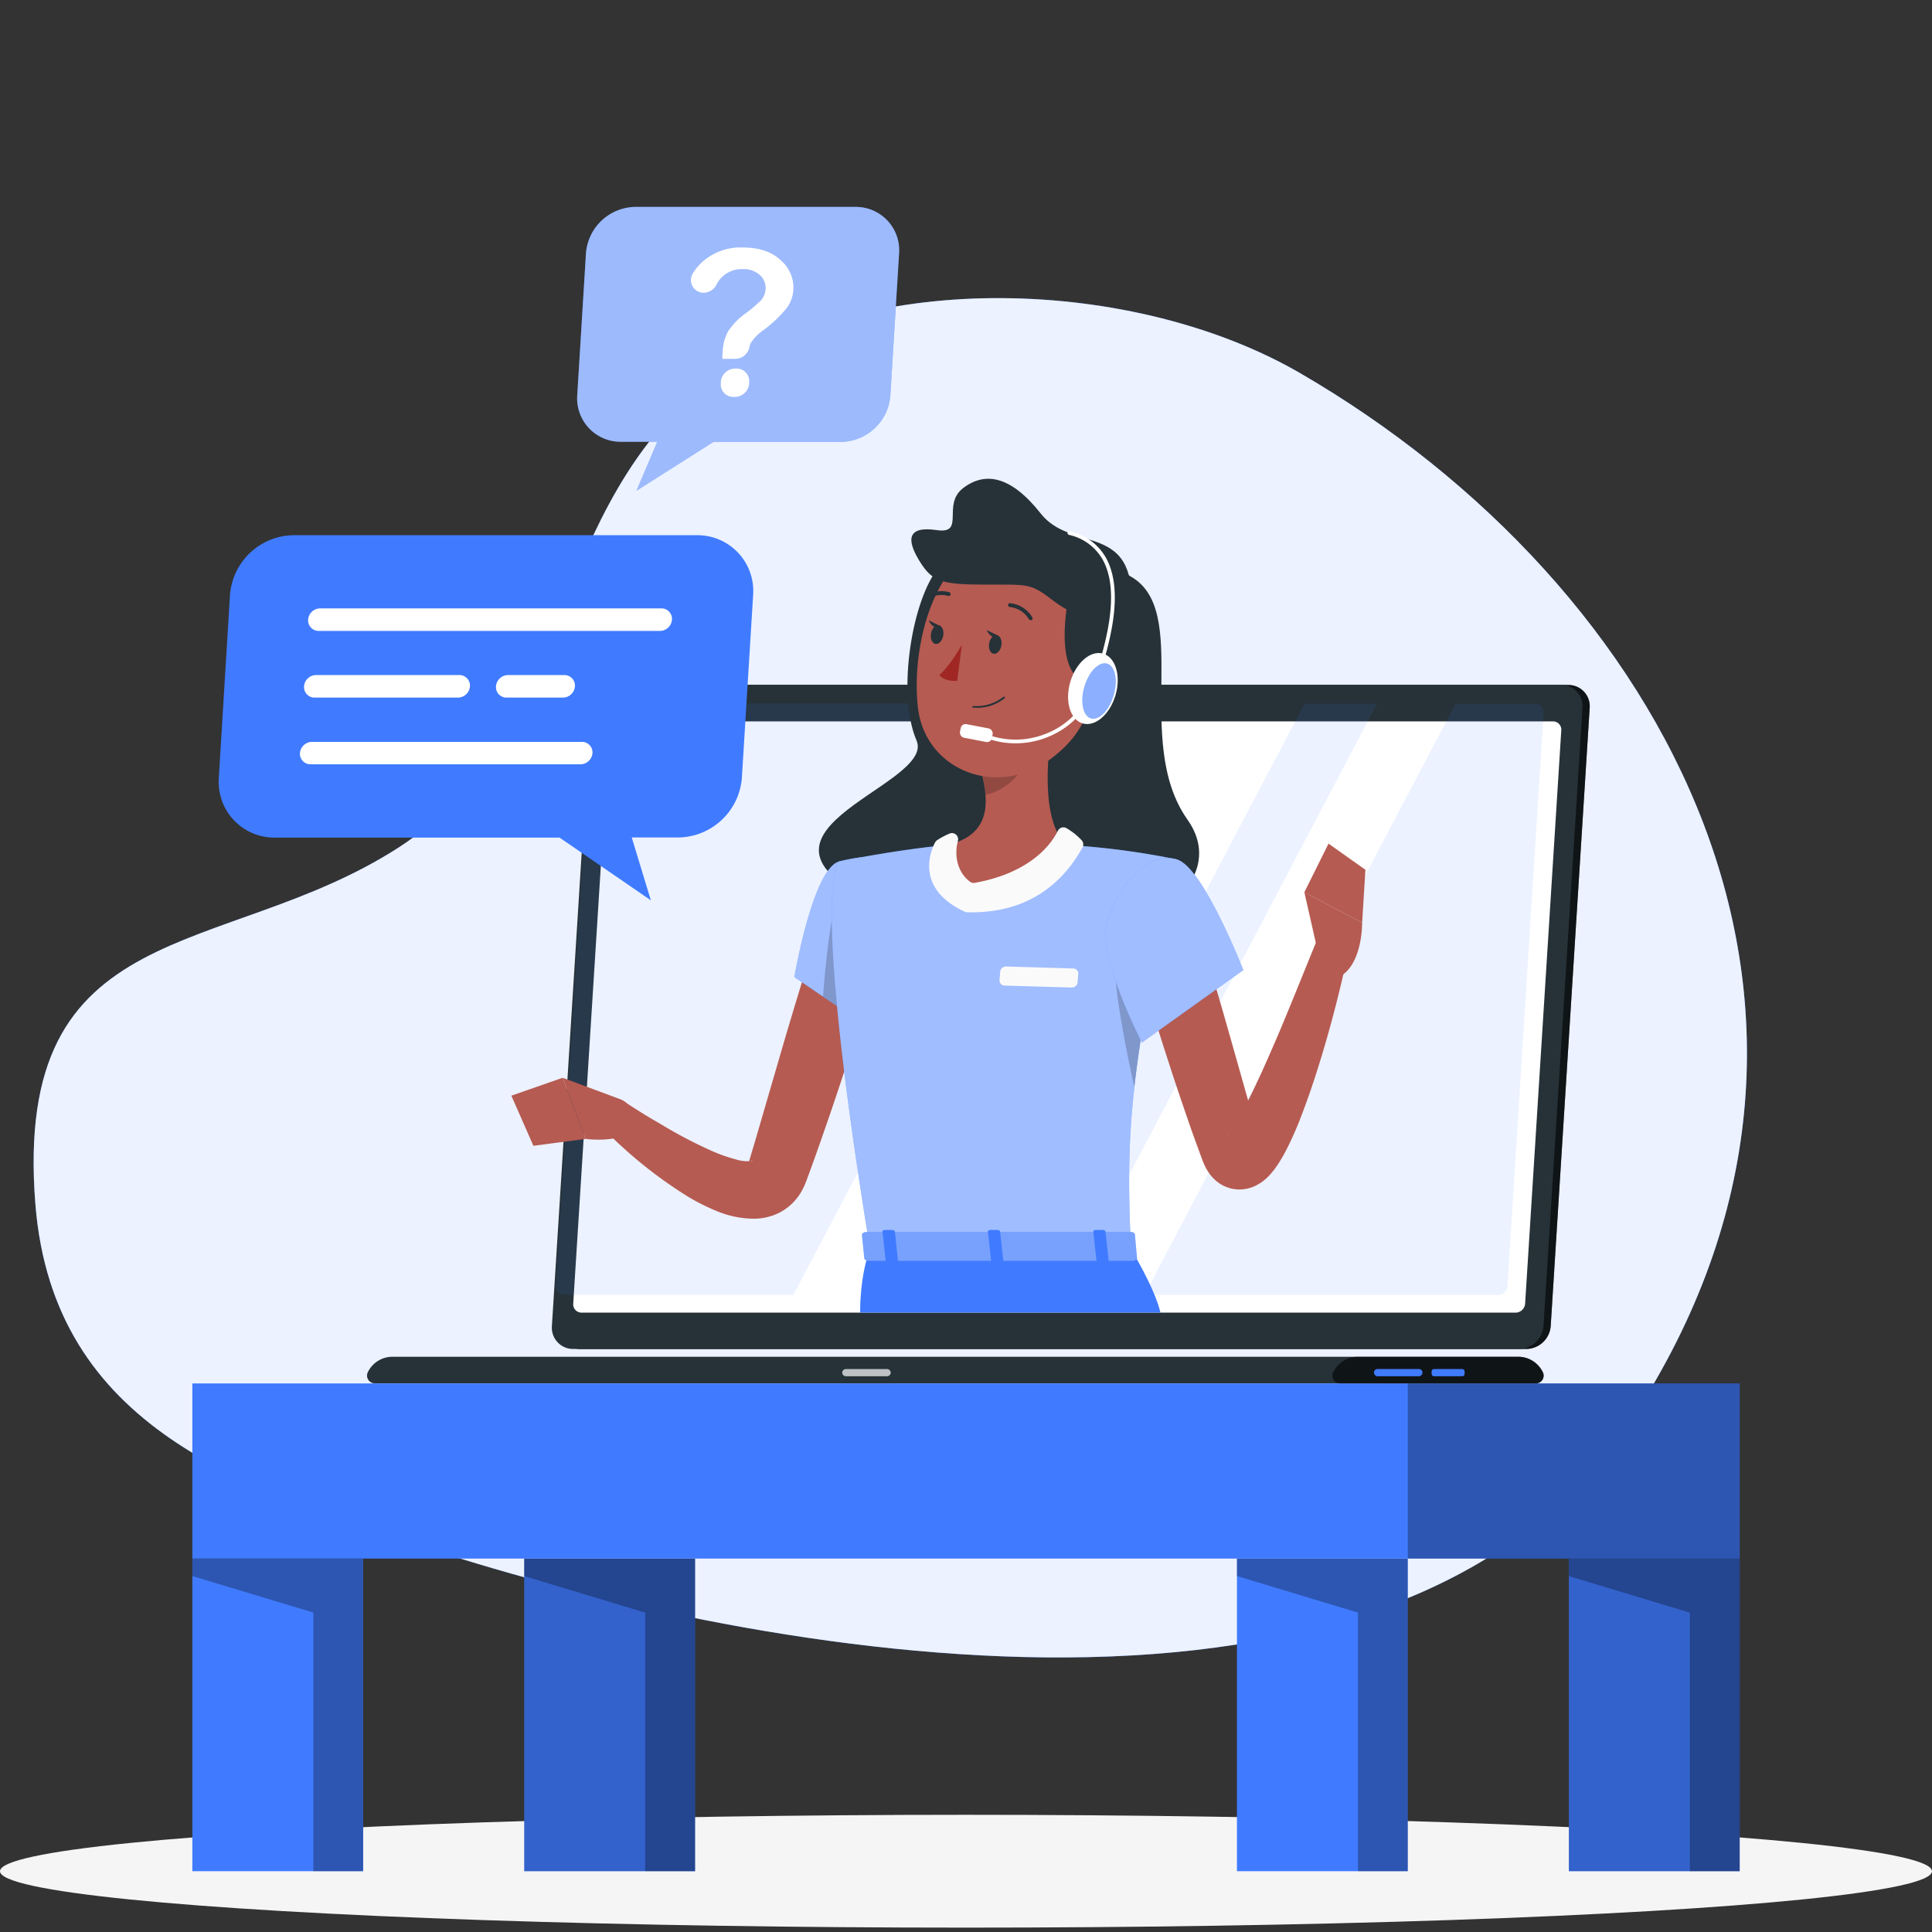 <svg xmlns="http://www.w3.org/2000/svg" viewBox="0 0 500 500"><rect x="0" y="0" width="500" height="500" fill="#333333" stroke="none"/><defs><style>.cls-1{fill:none;}.cls-11,.cls-17,.cls-2{fill:#407bff;}.cls-10,.cls-12,.cls-15,.cls-3,.cls-9{fill:#fff;}.cls-3{opacity:0.9;}.cls-4{fill:#f5f5f5;}.cls-19,.cls-5{opacity:0.3;}.cls-6{opacity:0.2;}.cls-7{fill:#263238;}.cls-17,.cls-8{opacity:0.6;}.cls-9{opacity:0.7;}.cls-11{opacity:0.1;}.cls-12{opacity:0.4;}.cls-13{fill:#b65b52;}.cls-14{fill:#b55b52;}.cls-15,.cls-20{opacity:0.5;}.cls-16,.cls-19{fill:#fafafa;}.cls-18{fill:#a02724;}</style></defs><g id="Capa_6" data-name="Capa 6"><rect class="cls-1" width="500" height="500"/></g><g id="Background_Simple" data-name="Background Simple"><path class="cls-2" d="M336.42,96.54C294,71.94,224.39,69,184.83,97.91c-43.68,32-37,92.62-81.67,121.43-45.44,29.3-100,16.85-94,92.29C13.8,369.78,63.36,385.32,111,400.78c85.55,27.77,251.19,58.57,311.46-33.74C491.12,261.9,431.42,151.67,336.42,96.54Z"/><path class="cls-3" d="M336.42,96.54C294,71.94,224.39,69,184.83,97.91c-43.68,32-37,92.62-81.67,121.43-45.44,29.3-100,16.85-94,92.29C13.8,369.78,63.36,385.32,111,400.78c85.55,27.77,251.19,58.57,311.46-33.74C491.12,261.9,431.42,151.67,336.42,96.54Z"/></g><g id="Shadow"><ellipse id="_Path_" data-name="&lt;Path&gt;" class="cls-4" cx="250" cy="484.27" rx="250" ry="14.6"/></g><g id="Table"><rect class="cls-2" x="49.78" y="358.03" width="400.45" height="45.33"/><rect class="cls-5" x="364.33" y="358.03" width="85.9" height="45.33"/><rect class="cls-2" x="49.78" y="403.37" width="44.21" height="80.9"/><polygon class="cls-5" points="49.77 403.37 49.77 407.89 81.09 417.34 81.09 484.27 93.98 484.27 93.98 403.37 49.77 403.37"/><rect class="cls-2" x="406.02" y="403.37" width="44.21" height="80.9"/><rect class="cls-6" x="406.02" y="403.37" width="44.21" height="80.9"/><polygon class="cls-5" points="406.02 403.37 406.02 407.89 437.33 417.34 437.33 484.27 450.22 484.27 450.22 403.37 406.02 403.37"/><rect class="cls-2" x="320.12" y="403.37" width="44.21" height="80.9"/><polygon class="cls-5" points="320.12 403.37 320.12 407.89 351.43 417.34 351.43 484.27 364.33 484.27 364.33 403.37 320.12 403.37"/><rect class="cls-2" x="135.67" y="403.37" width="44.21" height="80.9"/><rect class="cls-6" x="135.67" y="403.37" width="44.21" height="80.9"/><polygon class="cls-5" points="135.67 403.37 135.67 407.89 166.99 417.34 166.99 484.27 179.88 484.27 179.88 403.37 135.67 403.37"/></g><g id="Character"><path class="cls-7" d="M395,349.11H150.2a5.51,5.51,0,0,1-5.55-5.92l10.09-160a6.42,6.42,0,0,1,6.3-5.92H405.86a5.51,5.51,0,0,1,5.55,5.92l-10.09,160A6.41,6.41,0,0,1,395,349.11Z"/><path class="cls-8" d="M395,349.11H150.2a5.51,5.51,0,0,1-5.55-5.92l10.09-160a6.42,6.42,0,0,1,6.3-5.92H405.86a5.51,5.51,0,0,1,5.55,5.92l-10.09,160A6.41,6.41,0,0,1,395,349.11Z"/><path class="cls-7" d="M393.2,349.11H148.38a5.5,5.5,0,0,1-5.55-5.92l10.08-160a6.42,6.42,0,0,1,6.3-5.92H404a5.5,5.5,0,0,1,5.55,5.92l-10.09,160A6.4,6.4,0,0,1,393.2,349.11Z"/><path class="cls-7" d="M392.89,351.13H101.57a7.07,7.07,0,0,0-6.38,4A2,2,0,0,0,97.06,358H397.41a2,2,0,0,0,1.86-2.91A7.07,7.07,0,0,0,392.89,351.13Z"/><path class="cls-8" d="M392.89,351.13H351.46a7.09,7.09,0,0,0-6.39,4,2,2,0,0,0,1.87,2.91h50.47a2,2,0,0,0,1.86-2.91A7.07,7.07,0,0,0,392.89,351.13Z"/><path class="cls-2" d="M367.2,356.18H356.51a1,1,0,0,1-.94-.94h0a.94.94,0,0,1,.94-.94H367.2a.94.94,0,0,1,.94.94h0A1,1,0,0,1,367.2,356.18Z"/><path class="cls-9" d="M229.59,356.18h-10.7a1,1,0,0,1-.94-.94h0a1,1,0,0,1,.94-.94h10.7a1,1,0,0,1,.94.94h0A1,1,0,0,1,229.59,356.18Z"/><rect class="cls-2" x="370.5" y="354.3" width="8.54" height="1.88" rx="0.6"/><path class="cls-10" d="M148.35,337.4,157.71,189a2.5,2.5,0,0,1,2.45-2.31H401.9a2.15,2.15,0,0,1,2.16,2.31L394.7,337.4a2.5,2.5,0,0,1-2.45,2.31H150.51A2.15,2.15,0,0,1,148.35,337.4Z"/><path class="cls-11" d="M285.87,182.09l-80.52,153H146a2.14,2.14,0,0,1-2.17-2.31l9.36-148.43a2.51,2.51,0,0,1,2.45-2.31Z"/><polygon class="cls-11" points="356.39 182.09 275.87 335.14 257.09 335.14 337.61 182.09 356.39 182.09"/><path class="cls-11" d="M399.49,184.4l-9.36,148.43a2.49,2.49,0,0,1-2.45,2.31H296.17l80.53-153h20.63A2.15,2.15,0,0,1,399.49,184.4Z"/><path class="cls-12" d="M283,182.22A1.86,1.86,0,0,1,281.2,184a1.61,1.61,0,0,1-1.63-1.73,1.88,1.88,0,0,1,1.85-1.74A1.61,1.61,0,0,1,283,182.22Z"/><path class="cls-7" d="M243.1,146.65c-7,8.07-11.12,32.81-5.9,45s-55.37,24.36-5.37,44.13,90-3.15,75.5-23.64,1.55-54.6-15.19-63.21C277,141.12,257.24,130.46,243.1,146.65Z"/><path class="cls-13" d="M228.16,246.27c-2.65,9.09-5.46,18.1-8.37,27.09s-5.95,17.95-9.16,26.92l-1.22,3.37-.63,1.69-.19.51-.3.75a16.56,16.56,0,0,1-.75,1.53,14.06,14.06,0,0,1-5.42,5.49,14.79,14.79,0,0,1-6.77,1.78,25.28,25.28,0,0,1-9.65-1.89,55.28,55.28,0,0,1-7.27-3.59,115.42,115.42,0,0,1-23.05-18.64l5.56-6.55c1.87,1.19,3.86,2.47,5.8,3.67s4,2.35,5.92,3.51A118,118,0,0,0,184.54,298a40.7,40.7,0,0,0,5.72,2,10.27,10.27,0,0,0,4.21.48c.36-.06.29-.2,0-.08s-.62.44-.64.41a.15.15,0,0,1,0-.08.64.64,0,0,1,0-.07l.09-.33.5-1.67,1-3.35,7.89-27.08c2.68-9,5.42-18.05,8.28-27Z"/><path class="cls-14" d="M160.55,284.49l-14.94-5.56,5.95,15.82s10.57,1.53,14.67-4l-3.34-4.47A5.23,5.23,0,0,0,160.55,284.49Z"/><polygon class="cls-14" points="132.34 283.56 138.04 296.53 151.56 294.75 145.61 278.93 132.34 283.56"/><path class="cls-2" d="M217.22,222.93c-6.85,1.74-11.65,29.94-11.65,29.94l18.88,12.84s18.11-28.45,12.84-36C231.8,221.88,227.22,220.38,217.22,222.93Z"/><path class="cls-15" d="M217.22,222.93c-6.85,1.74-11.65,29.94-11.65,29.94l18.88,12.84s18.11-28.45,12.84-36C231.8,221.88,227.22,220.38,217.22,222.93Z"/><path class="cls-6" d="M216.6,233.17l14.67,3.4,1.4,14.34a164.83,164.83,0,0,1-8.22,14.8L213,257.92C213.49,251.33,214.74,237.63,216.6,233.17Z"/><path class="cls-2" d="M217.22,222.93s-7.92,2.78,7.94,100.33h67.52c-1.13-27.48-1.16-44.42,12-100.82A199.94,199.94,0,0,0,276,218.67c-11.36-.55-20.67-.91-30.66,0C232.15,219.87,217.22,222.93,217.22,222.93Z"/><path class="cls-15" d="M217.22,222.93s-7.92,2.78,7.94,100.33h67.52c-1.13-27.48-1.16-44.42,12-100.82A199.94,199.94,0,0,0,276,218.67c-11.36-.55-20.67-.91-30.66,0C232.15,219.87,217.22,222.93,217.22,222.93Z"/><path class="cls-6" d="M288.76,248.63l8.72,7.41c-1.87,9.87-3.11,18.09-3.91,25.39C291.94,274.11,287.8,254.23,288.76,248.63Z"/><path class="cls-14" d="M272.94,184.14c-1.93,9.87-3.86,27.94,3,34.53,0,0-6.41,14.78-23.53,14.78s-7.13-14.78-7.13-14.78c11-2.63,10.72-10.79,8.8-18.46Z"/><path class="cls-16" d="M273.78,215c-1.62,3.29-6.85,10.81-21.48,13.48a1.53,1.53,0,0,1-1.16-.23c-2.75-1.91-4.44-5.94-3.24-10.61a1.6,1.6,0,0,0-2.14-1.92,20.39,20.39,0,0,0-3.22,1.71,1.61,1.61,0,0,0-.54.59c-1.06,2-5.39,11.86,7.68,17.93a1.52,1.52,0,0,0,.66.15c7.67.17,21.26-1.35,29.81-16.78a1.61,1.61,0,0,0-.15-1.78,16.48,16.48,0,0,0-3.95-3.18A1.59,1.59,0,0,0,273.78,215Z"/><path class="cls-16" d="M277.37,255.57l-17.4-.5a1.33,1.33,0,0,1-1.29-1.44l.17-2.14a1.49,1.49,0,0,1,1.5-1.36l17.41.51a1.32,1.32,0,0,1,1.29,1.43l-.17,2.15A1.49,1.49,0,0,1,277.37,255.57Z"/><path class="cls-6" d="M265.27,190.7l-11.14,9.51a30.69,30.69,0,0,1,.94,5.44c4.21-.61,10-5.22,10.43-9.62A14.78,14.78,0,0,0,265.27,190.7Z"/><path class="cls-14" d="M285.94,165.51c-3.11,16.2-4.09,23.13-13.42,30.44-14,11-33.26,3.64-35-13.16-1.61-15.13,3.75-39.09,20.58-43.52A22.51,22.51,0,0,1,285.94,165.51Z"/><path class="cls-7" d="M276.71,153.49c-2,10.15-2.48,23.64,6.87,23.64s16.58-15.83,8.56-28.22S277.89,147.51,276.71,153.49Z"/><path class="cls-7" d="M292.79,154.74c0,11-13.9,5.58-20.06.82s-6.5-4.23-17.84-4.26-13.68-.78-17-6.23-3.06-9,4.52-7.88,1.21-6.59,6.87-10.89,12.33-3.21,20.06,6.6S292.78,135.61,292.79,154.74Z"/><ellipse class="cls-10" cx="282.83" cy="178.18" rx="9.41" ry="6.1" transform="translate(32.29 399.47) rotate(-73.66)"/><path class="cls-10" d="M262.84,192.37a22.2,22.2,0,0,1-8.7-1.78.48.48,0,0,1,.38-.89,21.12,21.12,0,0,0,16.42.09,20.54,20.54,0,0,0,11.3-11.28c3.91-11.08,7.81-24.91,3.24-33.48a13.27,13.27,0,0,0-8.89-6.62.49.49,0,0,1,.24-.94,14.26,14.26,0,0,1,9.51,7.1c4.75,8.91.78,23-3.2,34.28a21.46,21.46,0,0,1-11.83,11.83A22.11,22.11,0,0,1,262.84,192.37Z"/><path class="cls-17" d="M288.23,179.94c-1.14,3.92-3.78,6.6-5.88,6s-2.88-4.3-1.73-8.22,3.79-6.6,5.89-6S289.38,176,288.23,179.94Z"/><rect class="cls-10" x="248.47" y="187.92" width="8.42" height="3.57" rx="1.27" transform="translate(40.5 -44.42) rotate(10.92)"/><path class="cls-18" d="M248.94,166.83s-3,5.43-5.84,7.87c1.54,1.87,4.62,1.51,4.62,1.51Z"/><path class="cls-7" d="M251.78,183.14l.11,0A11.42,11.42,0,0,0,260,180.7a.25.25,0,0,0,0-.35.24.24,0,0,0-.35,0,11.14,11.14,0,0,1-7.74,2.36.25.25,0,0,0-.28.22A.27.27,0,0,0,251.78,183.14Z"/><path class="cls-7" d="M266.53,160.46a.49.49,0,0,0,.47,0,.5.5,0,0,0,.16-.7,7.54,7.54,0,0,0-5.87-3.66.51.51,0,0,0,0,1,6.48,6.48,0,0,1,5,3.19A.51.51,0,0,0,266.53,160.46Z"/><path class="cls-7" d="M259.15,167.05c-.23,1.33-1.12,2.29-2,2.15s-1.39-1.35-1.16-2.68,1.11-2.29,2-2.14S259.37,165.72,259.15,167.05Z"/><path class="cls-7" d="M244.11,164.5c-.23,1.33-1.11,2.28-2,2.14s-1.39-1.35-1.17-2.68,1.12-2.29,2-2.14S244.34,163.17,244.11,164.5Z"/><path class="cls-7" d="M243.32,162l-3-1.47S241.5,163.27,243.32,162Z"/><path class="cls-7" d="M258.35,164.52l-3-1.47S256.53,165.83,258.35,164.52Z"/><path class="cls-7" d="M239,155.52a.54.54,0,0,0,.52-.06,6.5,6.5,0,0,1,5.83-1.24.5.5,0,1,0,.33-.95,7.49,7.49,0,0,0-6.77,1.39.52.52,0,0,0-.1.71A.9.9,0,0,0,239,155.52Z"/><path class="cls-2" d="M222.6,339.71s-.18-9.24,2.56-16.45h67.52s6.07,9.81,7.65,16.45Z"/><path class="cls-2" d="M293.69,319.3l.54,6c.24.47-.32,1-1.1,1h-68.3c-.61,0-1.11-.3-1.15-.68l-.61-6c0-.42.48-.78,1.15-.78h68.37A1.22,1.22,0,0,1,293.69,319.3Z"/><path class="cls-19" d="M293.69,319.3l.54,6c.24.47-.32,1-1.1,1h-68.3c-.61,0-1.11-.3-1.15-.68l-.61-6c0-.42.48-.78,1.15-.78h68.37A1.22,1.22,0,0,1,293.69,319.3Z"/><path class="cls-2" d="M284.51,327h1.83c.37,0,.64-.19.62-.42l-.86-7.85c0-.23-.34-.42-.71-.42h-1.83c-.37,0-.64.19-.62.42l.86,7.85C283.83,326.76,284.14,327,284.51,327Z"/><path class="cls-2" d="M230,327h1.83c.36,0,.64-.19.61-.42l-.85-7.85c0-.23-.35-.42-.71-.42H229c-.37,0-.65.19-.62.42l.86,7.85C229.29,326.76,229.61,327,230,327Z"/><path class="cls-2" d="M257.24,327h1.83c.37,0,.65-.19.62-.42l-.86-7.85c0-.23-.34-.42-.71-.42h-1.83c-.36,0-.64.19-.62.42l.86,7.85C256.56,326.76,256.88,327,257.24,327Z"/><path class="cls-13" d="M310.42,241.5c3,9.62,5.82,19.32,8.55,29l4.11,14.53,2.05,7.22.52,1.78.26.89.06.21v.05s0,0,0,.05l-.21-.32a5.11,5.11,0,0,0-1.19-1.21,6.36,6.36,0,0,0-3.46-1.23,5.64,5.64,0,0,0-2.73.54c-.93.5-.84.62-.76.53a4.19,4.19,0,0,0,.6-.63,22.84,22.84,0,0,0,1.66-2.4c1.15-1.84,2.26-3.94,3.33-6.08,2.18-4.28,4.17-8.82,6.16-13.37s3.9-9.2,5.79-13.84,3.79-9.34,5.7-14l8.23,2.45c-2.13,10.06-4.64,19.93-7.71,29.78-1.52,4.93-3.21,9.82-5.15,14.78-1,2.47-2.08,4.94-3.41,7.51a38.79,38.79,0,0,1-2.37,4,20.41,20.41,0,0,1-1.8,2.29,12.25,12.25,0,0,1-3.74,2.85,9.58,9.58,0,0,1-4.57.95,9.37,9.37,0,0,1-5.19-1.89,10.83,10.83,0,0,1-2.44-2.63,13.24,13.24,0,0,1-1.09-2c-.12-.28-.25-.58-.35-.83l-.23-.64-.34-.91-.67-1.82c-.88-2.42-1.76-4.82-2.58-7.24-1.66-4.82-3.3-9.63-4.85-14.47q-4.74-14.47-8.84-29.12Z"/><path class="cls-2" d="M304.65,222.44c6.76,2.06,17.12,28.61,17.12,28.61l-26.25,18.76s-11.8-22.7-8.95-31.44C289.53,229.26,296.93,220.1,304.65,222.44Z"/><path class="cls-15" d="M304.65,222.44c6.76,2.06,17.12,28.61,17.12,28.61l-26.25,18.76s-11.8-22.7-8.95-31.44C289.53,229.26,296.93,220.1,304.65,222.44Z"/><path class="cls-14" d="M341.16,246.78l-3.59-15.86,14.95,7.89s.19,10.67-5.85,14Z"/><polygon class="cls-14" points="343.82 218.33 353.37 225.1 352.52 238.81 337.56 230.92 343.82 218.33"/></g><g id="Chat"><path class="cls-2" d="M75.94,138.51H180.38A14.44,14.44,0,0,1,194.91,154L192,201.27a16.72,16.72,0,0,1-16.42,15.47H163.5L168.44,233l-23.63-16.23H71.15a14.41,14.41,0,0,1-14.52-15.47L59.52,154A16.73,16.73,0,0,1,75.94,138.51Z"/><path class="cls-10" d="M170.81,163.28H82.48a2.72,2.72,0,0,1-2.74-2.92h0a3.15,3.15,0,0,1,3.1-2.91h88.33a2.71,2.71,0,0,1,2.73,2.91h0A3.14,3.14,0,0,1,170.81,163.28Z"/><path class="cls-10" d="M118.53,180.54H81.42a2.71,2.71,0,0,1-2.73-2.91h0a3.14,3.14,0,0,1,3.09-2.92h37.11a2.71,2.71,0,0,1,2.73,2.92h0A3.15,3.15,0,0,1,118.53,180.54Z"/><path class="cls-10" d="M150.24,197.8H80.37a2.71,2.71,0,0,1-2.74-2.91h0A3.15,3.15,0,0,1,80.72,192H150.6a2.71,2.71,0,0,1,2.73,2.92h0A3.14,3.14,0,0,1,150.24,197.8Z"/><path class="cls-10" d="M145.69,180.54H131.1a2.71,2.71,0,0,1-2.74-2.91h0a3.15,3.15,0,0,1,3.09-2.92h14.6a2.72,2.72,0,0,1,2.74,2.92h0A3.15,3.15,0,0,1,145.69,180.54Z"/><path class="cls-2" d="M221.36,53.55H164.42a13,13,0,0,0-12.77,12l-2.26,36.78a11.23,11.23,0,0,0,11.31,12h9.41L164.72,127l19.93-12.63h33a13,13,0,0,0,12.77-12l2.26-36.78A11.22,11.22,0,0,0,221.36,53.55Z"/><g class="cls-20"><path class="cls-16" d="M221.36,53.55H164.42a13,13,0,0,0-12.77,12l-2.26,36.78a11.23,11.23,0,0,0,11.31,12h9.41L164.72,127l19.93-12.63h33a13,13,0,0,0,12.77-12l2.26-36.78A11.22,11.22,0,0,0,221.36,53.55Z"/></g><path class="cls-10" d="M193.91,90a3.73,3.73,0,0,1-3.61,2.86h-3.36c0-1,.07-1.54.08-1.75a12.22,12.22,0,0,1,1.39-5.33,18,18,0,0,1,4.57-4.7A34.12,34.12,0,0,0,197,77.67a5,5,0,0,0,1.14-2.82,4.49,4.49,0,0,0-1.49-3.67,6.3,6.3,0,0,0-4.51-1.53,7.21,7.21,0,0,0-6.7,4,3.8,3.8,0,0,1-3.75,2.09h0a3.27,3.27,0,0,1-2.37-5,13.31,13.31,0,0,1,3-3.43,14.93,14.93,0,0,1,9.9-3.26q6.31,0,9.84,3.3a9.35,9.35,0,0,1,3.26,7.69,8.84,8.84,0,0,1-1.65,4.59,32.92,32.92,0,0,1-6.22,5.9,12.4,12.4,0,0,0-3.07,3.1A5.31,5.31,0,0,0,193.91,90Zm-7.36,9.26,0-.41a3.73,3.73,0,0,1,3.68-3.46h.4a3.21,3.21,0,0,1,3.25,3.46l0,.41a3.73,3.73,0,0,1-3.68,3.46h-.4A3.21,3.21,0,0,1,186.55,99.26Z"/></g></svg>